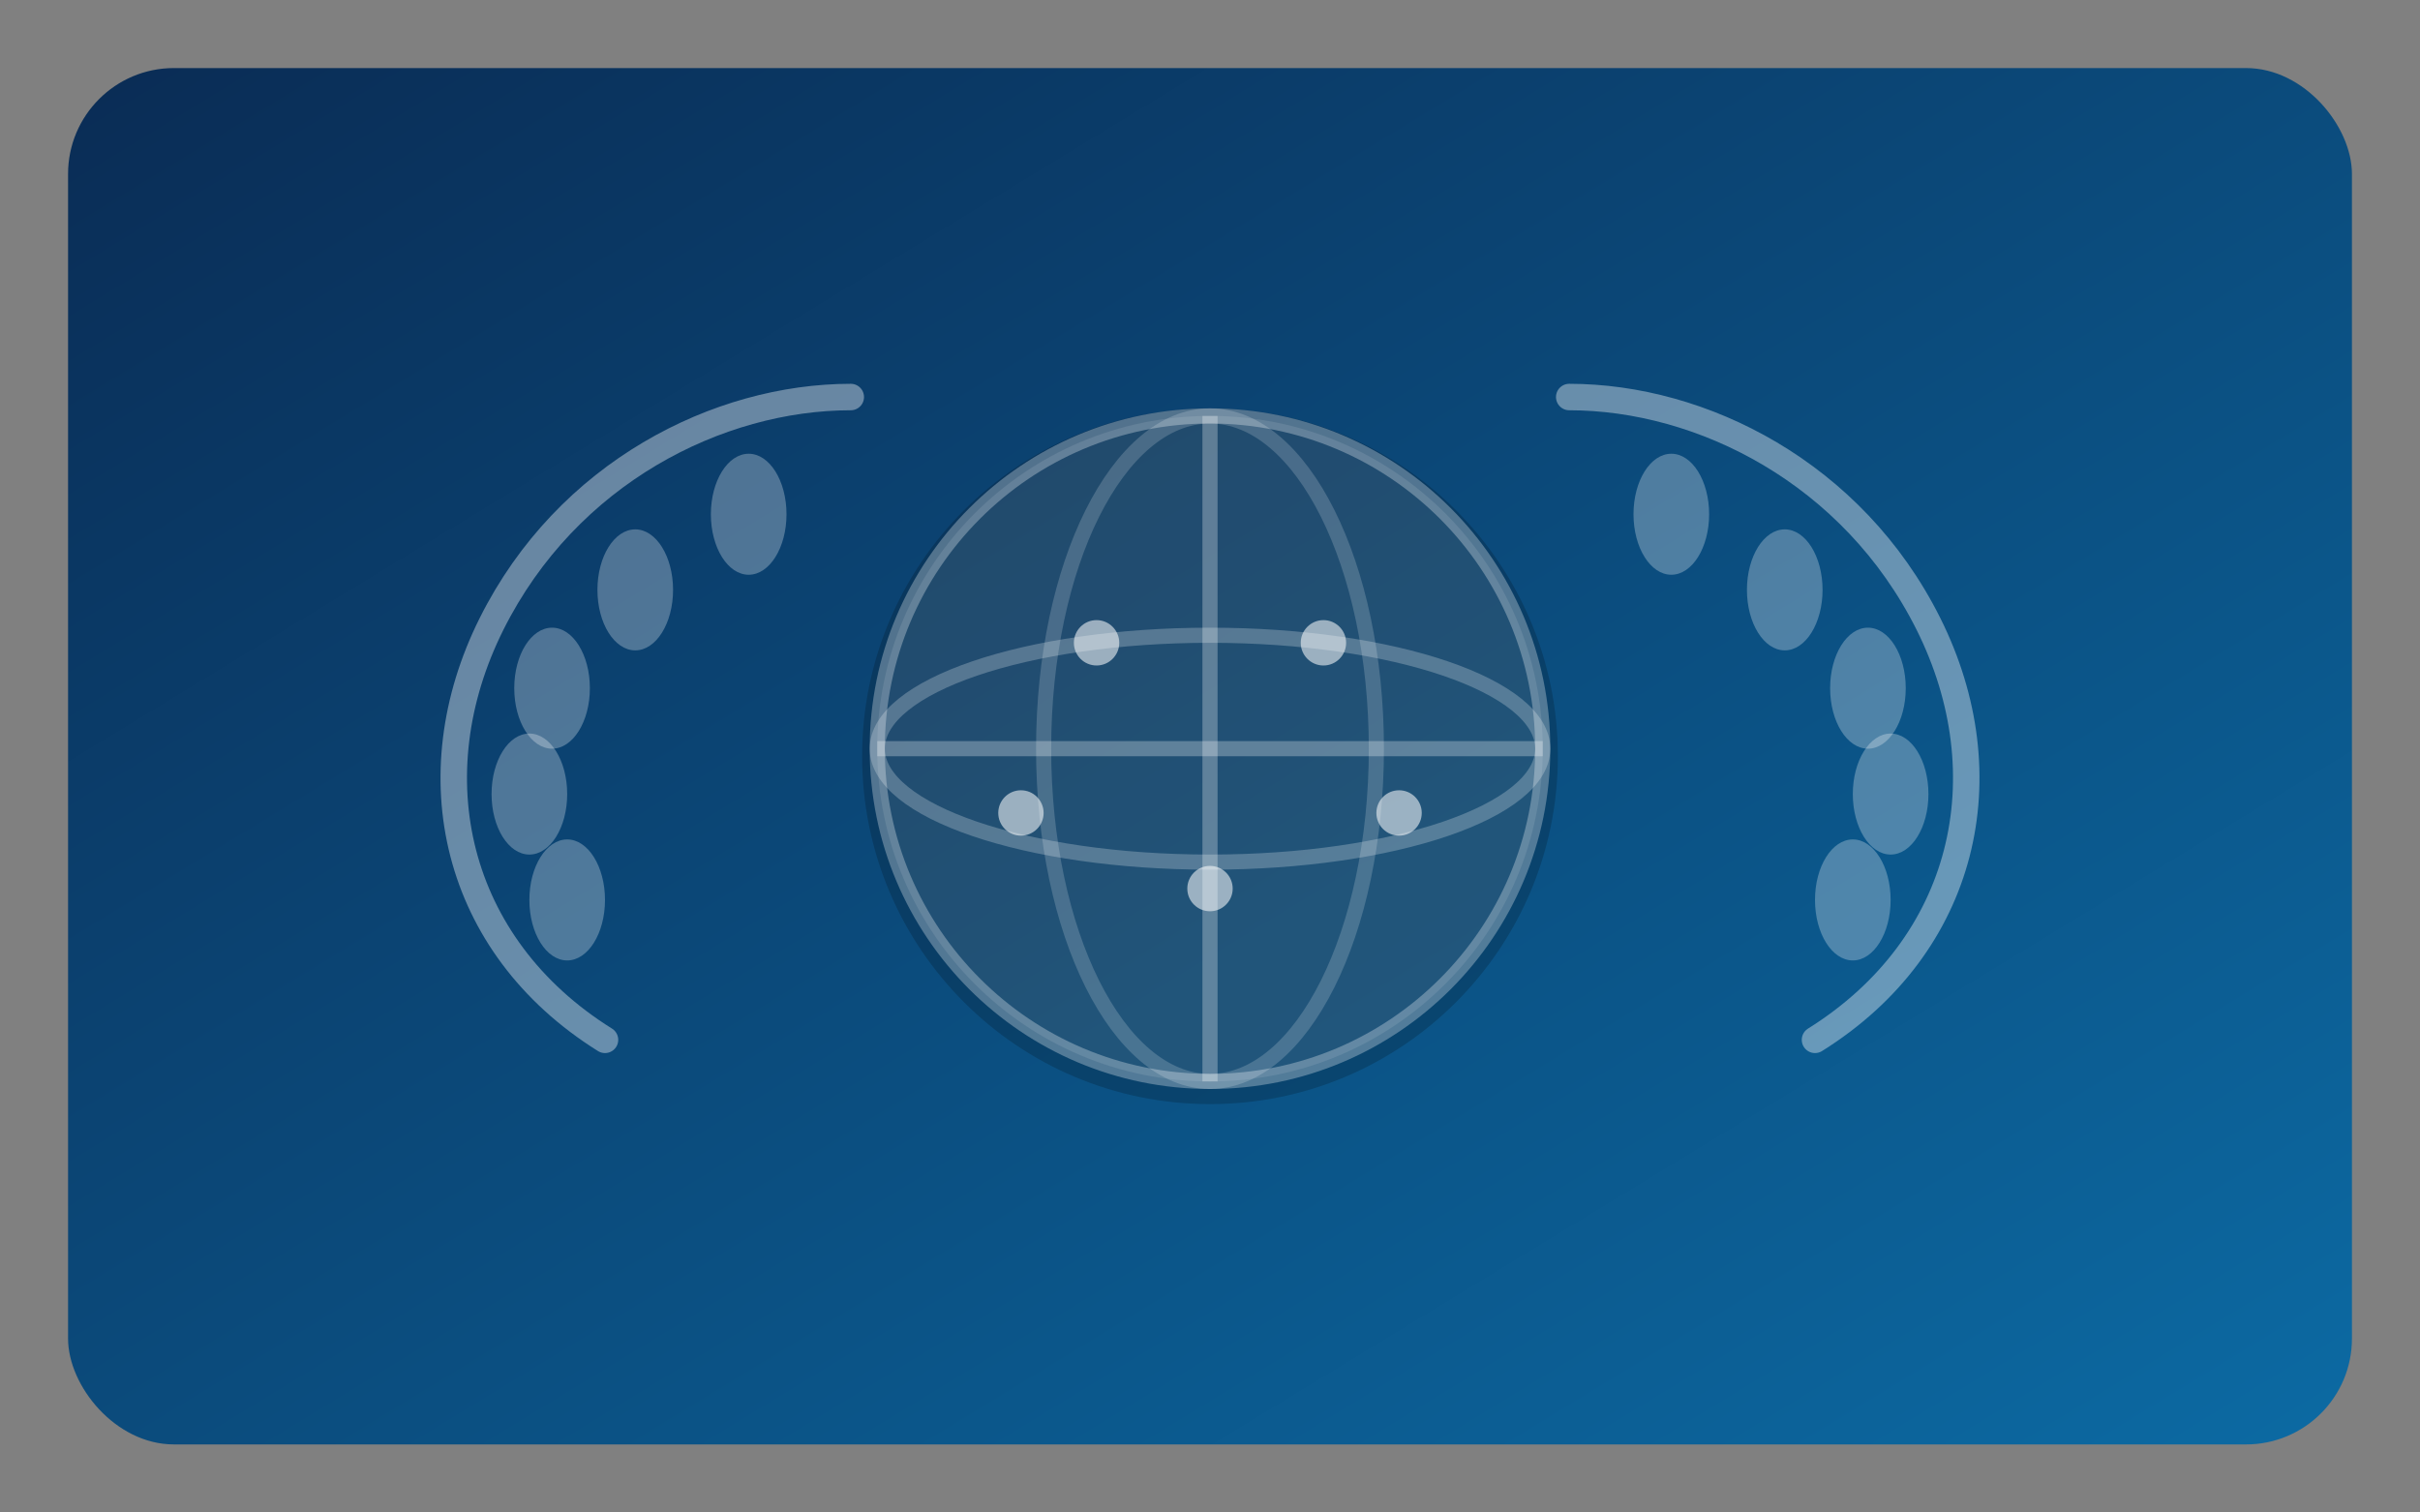<svg xmlns="http://www.w3.org/2000/svg" width="640" height="400" viewBox="0 0 640 400" role="img" aria-label="United Nations style data icon">
  <rect x="0" y="0" width="640" height="400" fill="#808080" stroke="none"/>
  <defs>
    <linearGradient id="bg" x1="0" y1="0" x2="1" y2="1">
      <stop offset="0" stop-color="#0a2c55"/>
      <stop offset="1" stop-color="#0c6aa3"/>
    </linearGradient>
  </defs>
  <rect x="18" y="18" width="604" height="364" rx="28" fill="url(#bg)"/>
  <!-- Laurel -->
  <g fill="none" stroke="rgba(255,255,255,0.38)" stroke-width="7" stroke-linecap="round">
    <path d="M160 275 C120 250, 110 205, 130 165 C150 125, 190 105, 225 105"/>
    <path d="M480 275 C520 250, 530 205, 510 165 C490 125, 450 105, 415 105"/>
  </g>
  <g fill="rgba(255,255,255,0.28)">
    <ellipse cx="150" cy="238" rx="10" ry="16"/>
    <ellipse cx="140" cy="210" rx="10" ry="16"/>
    <ellipse cx="146" cy="182" rx="10" ry="16"/>
    <ellipse cx="168" cy="156" rx="10" ry="16"/>
    <ellipse cx="198" cy="136" rx="10" ry="16"/>

    <ellipse cx="490" cy="238" rx="10" ry="16"/>
    <ellipse cx="500" cy="210" rx="10" ry="16"/>
    <ellipse cx="494" cy="182" rx="10" ry="16"/>
    <ellipse cx="472" cy="156" rx="10" ry="16"/>
    <ellipse cx="442" cy="136" rx="10" ry="16"/>
  </g>

  <!-- Globe -->
  <circle cx="320" cy="200" r="92" fill="rgba(0,0,0,0.18)"/>
  <circle cx="320" cy="198" r="88" fill="rgba(255,255,255,0.10)" stroke="rgba(255,255,255,0.30)" stroke-width="4"/>
  <path d="M232 198 H408" stroke="rgba(255,255,255,0.28)" stroke-width="4"/>
  <path d="M320 110 V286" stroke="rgba(255,255,255,0.28)" stroke-width="4"/>
  <ellipse cx="320" cy="198" rx="88" ry="30" fill="none" stroke="rgba(255,255,255,0.24)" stroke-width="4"/>
  <ellipse cx="320" cy="198" rx="44" ry="88" fill="none" stroke="rgba(255,255,255,0.18)" stroke-width="4"/>

  <!-- Data dots -->
  <g fill="rgba(255,255,255,0.55)">
    <circle cx="290" cy="170" r="6"/>
    <circle cx="350" cy="170" r="6"/>
    <circle cx="270" cy="215" r="6"/>
    <circle cx="320" cy="235" r="6"/>
    <circle cx="370" cy="215" r="6"/>
  </g>
</svg>